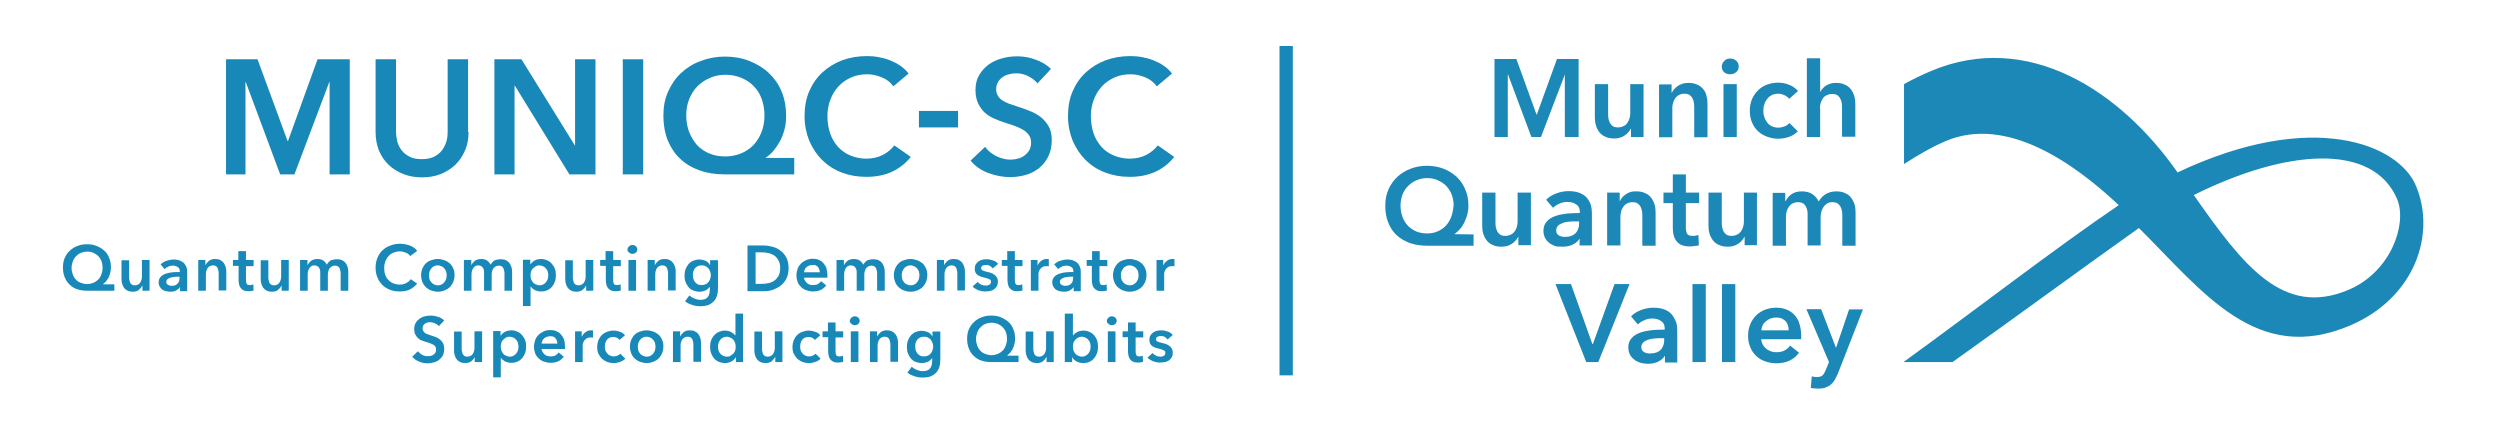 <?xml version="1.0" encoding="utf-8"?>
<!-- Generator: Adobe Illustrator 26.0.3, SVG Export Plug-In . SVG Version: 6.00 Build 0)  -->
<svg version="1.1" id="Ebene_1" xmlns="http://www.w3.org/2000/svg" xmlns:xlink="http://www.w3.org/1999/xlink" x="0px" y="0px"
	 viewBox="0 0 1016.4 171.3" enable-background="new 0 0 1016.4 171.3" xml:space="preserve">
<g>
	<polygon fill="#1C88B7" points="636.2,30.3 636.2,55.7 641.8,55.7 641.8,24 633,24 624.8,46.6 624.7,46.6 616.5,24 607.6,24 
		607.6,55.7 613,55.7 613,30.3 613.1,30.3 622.6,55.7 626.5,55.7 636.2,30.3 	"/>
	<path fill="#1C88B7" d="M650.2,53.7c0.6,0.8,1.5,1.5,2.5,1.9c1,0.5,2.2,0.7,3.6,0.7c1.6,0,3-0.4,4.2-1.2c1.2-0.8,2-1.8,2.5-2.8h0.1
		v3.4h5.1V34.2h-5.4v11.8c0,0.7-0.1,1.4-0.3,2.1c-0.2,0.7-0.5,1.3-0.9,1.9s-0.9,1-1.6,1.3c-0.6,0.3-1.4,0.5-2.2,0.5
		c-0.9,0-1.6-0.2-2.1-0.5c-0.5-0.4-0.9-0.8-1.2-1.4c-0.3-0.6-0.5-1.2-0.6-1.9c-0.1-0.7-0.1-1.3-0.1-2V34.2h-5.4v13.4
		c0,1.1,0.1,2.2,0.4,3.2C649.1,51.9,649.6,52.9,650.2,53.7z"/>
	<path fill="#1C88B7" d="M692.5,36.3c-0.6-0.8-1.5-1.5-2.5-1.9c-1-0.5-2.2-0.7-3.6-0.7c-1.6,0-3,0.4-4.2,1.2c-1.2,0.8-2,1.8-2.5,2.8
		h-0.1v-3.4h-5.1v21.5h5.4V43.9c0-0.7,0.1-1.4,0.3-2.1c0.2-0.7,0.5-1.3,0.9-1.9c0.4-0.5,0.9-1,1.5-1.3c0.6-0.3,1.4-0.5,2.2-0.5
		c0.9,0,1.6,0.2,2.1,0.5c0.5,0.4,0.9,0.8,1.2,1.4c0.3,0.6,0.5,1.2,0.6,1.9c0.1,0.7,0.1,1.3,0.1,2v11.9h5.4V42.3
		c0-1.1-0.1-2.2-0.4-3.2C693.6,38,693.2,37.1,692.5,36.3z"/>
	<rect x="700.7" y="34.2" fill="#1C88B7" width="5.4" height="21.5"/>
	<path fill="#1C88B7" d="M703.4,30.2c1,0,1.8-0.3,2.5-0.9c0.7-0.6,1-1.4,1-2.3c0-0.9-0.3-1.7-1-2.3c-0.7-0.6-1.5-0.9-2.5-0.9
		c-1,0-1.8,0.3-2.4,1c-0.6,0.6-1,1.4-1,2.3c0,0.9,0.3,1.6,1,2.3C701.6,29.9,702.4,30.2,703.4,30.2z"/>
	<path fill="#1C88B7" d="M714.8,53.4c1.1,1,2.3,1.7,3.7,2.2c1.4,0.5,2.9,0.8,4.5,0.8c1.6,0,3.1-0.3,4.5-0.8c1.4-0.5,2.5-1.3,3.4-2.2
		l-3.4-3.4c-0.5,0.6-1.2,1.1-2,1.4c-0.8,0.3-1.7,0.5-2.5,0.5c-1,0-1.9-0.2-2.7-0.6c-0.8-0.4-1.4-0.9-1.9-1.6
		c-0.5-0.7-0.9-1.4-1.1-2.2c-0.3-0.8-0.4-1.6-0.4-2.5s0.1-1.7,0.4-2.5c0.2-0.8,0.6-1.6,1.1-2.2c0.5-0.7,1.1-1.2,1.9-1.6
		c0.7-0.4,1.6-0.6,2.6-0.6c0.9,0,1.7,0.2,2.6,0.6c0.8,0.4,1.5,0.9,1.9,1.5L731,37c-0.9-1-2-1.9-3.5-2.5c-1.5-0.6-3-0.9-4.6-0.9
		s-3.1,0.3-4.5,0.8c-1.4,0.5-2.6,1.3-3.6,2.3c-1,1-1.9,2.2-2.5,3.6c-0.6,1.4-0.9,3-0.9,4.7c0,1.8,0.3,3.4,0.9,4.8
		C712.9,51.2,713.7,52.4,714.8,53.4z"/>
	<path fill="#1C88B7" d="M591.3,95.2c0.7-0.5,1.4-1.1,2.1-1.9c0.7-0.7,1.3-1.6,1.8-2.6c0.5-1,0.9-2.1,1.3-3.2
		c0.3-1.2,0.5-2.5,0.5-3.9c0-2.4-0.4-4.6-1.3-6.6c-0.8-2-2-3.7-3.5-5.1c-1.5-1.4-3.3-2.5-5.3-3.3c-2.1-0.8-4.3-1.2-6.7-1.2
		c-2.4,0-4.7,0.4-6.7,1.2c-2.1,0.8-3.9,1.9-5.4,3.3c-1.5,1.4-2.7,3.1-3.6,5.1c-0.9,2-1.3,4.2-1.3,6.6c0,2.6,0.4,4.9,1.2,6.9
		c0.8,2,1.9,3.7,3.4,5.1c1.5,1.4,3.3,2.4,5.3,3.2c2.1,0.7,4.4,1.1,6.9,1.1h19.1v-4.6L591.3,95.2L591.3,95.2z M590,88.2
		c-0.5,1.4-1.3,2.6-2.2,3.6c-1,1-2.1,1.8-3.4,2.3c-1.3,0.6-2.8,0.8-4.3,0.8c-1.6,0-3-0.3-4.3-0.8c-1.3-0.6-2.4-1.3-3.4-2.3
		c-0.9-1-1.7-2.2-2.2-3.6c-0.5-1.4-0.8-2.9-0.8-4.6c0-1.6,0.3-3.1,0.8-4.5c0.6-1.4,1.3-2.6,2.3-3.5c1-1,2.1-1.8,3.4-2.3
		c1.3-0.6,2.8-0.9,4.3-0.9c1.6,0,3.1,0.3,4.4,0.9c1.3,0.6,2.4,1.3,3.4,2.3c0.9,1,1.7,2.2,2.2,3.5c0.5,1.4,0.8,2.9,0.8,4.5
		C590.8,85.3,590.5,86.8,590,88.2z"/>
	<path fill="#1C88B7" d="M617,90.1c0,0.7-0.1,1.4-0.3,2.1c-0.2,0.7-0.5,1.3-0.9,1.9c-0.4,0.5-0.9,1-1.6,1.3
		c-0.6,0.3-1.4,0.5-2.2,0.5c-0.9,0-1.6-0.2-2.1-0.5c-0.5-0.4-0.9-0.8-1.2-1.4c-0.3-0.6-0.5-1.2-0.6-1.9c-0.1-0.7-0.1-1.3-0.1-2V78.3
		h-5.4v13.4c0,1.1,0.1,2.2,0.4,3.2c0.3,1,0.8,2,1.4,2.8c0.6,0.8,1.5,1.5,2.5,1.9c1,0.5,2.2,0.7,3.6,0.7c1.6,0,3-0.4,4.2-1.2
		c1.2-0.8,2-1.8,2.5-2.8h0.1v3.4h5.1V78.3H617V90.1z"/>
	<path fill="#1C88B7" d="M635.4,100.3c1.5,0,2.9-0.3,4.1-0.9c1.2-0.6,2.1-1.4,2.6-2.3h0.1v2.7h5V86.7c0-1.1-0.1-2.1-0.4-3.2
		c-0.3-1.1-0.8-2-1.5-2.9c-0.7-0.9-1.7-1.6-2.9-2.1c-1.2-0.5-2.8-0.8-4.7-0.8c-1.6,0-3.3,0.3-4.9,0.9c-1.6,0.6-3,1.4-4.2,2.6
		l2.8,3.3c0.7-0.7,1.6-1.3,2.6-1.7c1-0.5,2.1-0.7,3.3-0.7c1.3,0,2.5,0.3,3.5,1c1,0.6,1.5,1.6,1.5,3v0.5c-1.7,0-3.4,0.1-5.1,0.2
		c-1.7,0.2-3.3,0.5-4.8,1c-1.4,0.5-2.6,1.2-3.5,2.2c-0.9,1-1.4,2.2-1.4,3.8c0,1.3,0.3,2.3,0.8,3.2c0.5,0.9,1.2,1.5,2,2.1
		c0.8,0.5,1.7,0.9,2.6,1.1C633.6,100.2,634.5,100.3,635.4,100.3z M633.5,91.7c0.5-0.5,1.2-0.8,2-1.1c0.8-0.3,1.7-0.4,2.6-0.5
		c1-0.1,1.9-0.1,2.7-0.1h1.2v0.8c0,1.7-0.5,3-1.4,4c-1,1-2.4,1.5-4.2,1.5c-0.4,0-0.9,0-1.3-0.1s-0.9-0.2-1.2-0.4
		c-0.4-0.2-0.6-0.5-0.9-0.8c-0.2-0.3-0.3-0.8-0.3-1.3C632.7,92.8,633,92.2,633.5,91.7z"/>
	<path fill="#1C88B7" d="M661.1,78.9c-1.2,0.8-2,1.8-2.5,2.8h-0.1v-3.4h-5.1v21.5h5.4V88c0-0.7,0.1-1.4,0.3-2.1
		c0.2-0.7,0.5-1.3,0.9-1.9c0.4-0.5,0.9-1,1.5-1.3c0.6-0.3,1.4-0.5,2.2-0.5c0.9,0,1.6,0.2,2.1,0.5c0.5,0.4,0.9,0.8,1.2,1.4
		c0.3,0.6,0.5,1.2,0.6,1.9c0.1,0.7,0.1,1.3,0.1,2v11.9h5.4V86.4c0-1.1-0.1-2.2-0.4-3.2c-0.3-1-0.8-2-1.4-2.8
		c-0.6-0.8-1.5-1.5-2.5-1.9c-1-0.5-2.2-0.7-3.6-0.7C663.7,77.7,662.3,78.1,661.1,78.9z"/>
	<path fill="#1C88B7" d="M714.3,99.8V78.3H709v11.8c0,0.7-0.1,1.4-0.3,2.1c-0.2,0.7-0.5,1.3-0.9,1.9c-0.4,0.5-0.9,1-1.6,1.3
		c-0.6,0.3-1.4,0.5-2.2,0.5c-0.9,0-1.6-0.2-2.1-0.5c-0.5-0.4-0.9-0.8-1.2-1.4c-0.3-0.6-0.5-1.2-0.6-1.9c-0.1-0.7-0.1-1.3-0.1-2V78.3
		h-5.4v13.4c0,1.1,0.1,2.2,0.4,3.2c0.3,1,0.8,2,1.4,2.8c0.6,0.8,1.5,1.5,2.5,1.9c1,0.5,2.2,0.7,3.6,0.7c1.6,0,3-0.4,4.2-1.2
		c1.2-0.8,2-1.8,2.5-2.8h0.1v3.4H714.3z"/>
	<path fill="#1C88B7" d="M734.8,99.8h5.4V88.1c0-0.7,0.1-1.4,0.3-2.1c0.2-0.7,0.5-1.3,0.9-1.9c0.4-0.6,0.9-1,1.5-1.4
		c0.6-0.4,1.3-0.5,2.1-0.5c0.9,0,1.6,0.2,2.1,0.5c0.5,0.4,0.9,0.8,1.2,1.4c0.3,0.6,0.5,1.2,0.6,1.9c0.1,0.7,0.1,1.3,0.1,2v11.9h5.4
		V86.4c0-1.1-0.1-2.2-0.4-3.2c-0.3-1-0.8-2-1.4-2.8c-0.6-0.8-1.5-1.5-2.5-1.9c-1-0.5-2.2-0.7-3.6-0.7c-1.6,0-3,0.4-4.2,1.1
		c-1.2,0.7-2.1,1.7-2.9,3c-0.6-1.2-1.4-2.2-2.6-3c-1.1-0.7-2.5-1.1-4.2-1.1c-0.9,0-1.7,0.1-2.4,0.3c-0.7,0.2-1.3,0.5-1.9,0.9
		c-0.6,0.4-1,0.8-1.4,1.3c-0.4,0.5-0.7,1-1,1.5h-0.1v-3.4h-5.1v21.5h5.4V88c0-0.7,0.1-1.4,0.3-2.1c0.2-0.7,0.5-1.3,0.9-1.9
		c0.4-0.5,0.9-1,1.5-1.3c0.6-0.3,1.3-0.5,2.1-0.5c1.4,0,2.4,0.4,3,1.3c0.6,0.9,1,2,1,3.3V99.8z"/>
	<polygon fill="#1C88B7" points="656.4,115.5 647.6,139.9 647.4,139.9 638.7,115.5 632.4,115.5 644.9,147.2 649.8,147.2 
		662.5,115.5 	"/>
	<path fill="#1C88B7" d="M679.8,128c-0.7-0.9-1.7-1.6-2.9-2.1c-1.2-0.5-2.8-0.8-4.7-0.8c-1.6,0-3.3,0.3-4.9,0.9
		c-1.6,0.6-3,1.4-4.2,2.6l2.8,3.3c0.7-0.7,1.6-1.3,2.6-1.7c1-0.5,2.1-0.7,3.3-0.7c1.3,0,2.5,0.3,3.5,1c1,0.6,1.5,1.6,1.5,3v0.5
		c-1.7,0-3.4,0.1-5.1,0.2c-1.7,0.2-3.3,0.5-4.8,1c-1.4,0.5-2.6,1.2-3.5,2.2c-0.9,1-1.4,2.2-1.4,3.8c0,1.3,0.3,2.3,0.8,3.2
		c0.5,0.9,1.2,1.5,2,2.1c0.8,0.5,1.7,0.9,2.6,1.1c0.9,0.2,1.8,0.3,2.7,0.3c1.5,0,2.9-0.3,4.1-0.9c1.2-0.6,2.1-1.4,2.6-2.3h0.1v2.7h5
		v-13.1c0-1.1-0.1-2.1-0.4-3.2C681,129.9,680.5,128.9,679.8,128z M676.6,138.2c0,1.7-0.5,3-1.4,4c-1,1-2.4,1.5-4.2,1.5
		c-0.4,0-0.9,0-1.3-0.1s-0.9-0.2-1.2-0.4c-0.4-0.2-0.6-0.5-0.9-0.8c-0.2-0.3-0.3-0.8-0.3-1.3c0-0.8,0.3-1.4,0.8-1.9
		c0.5-0.5,1.2-0.8,2-1.1c0.8-0.3,1.7-0.4,2.6-0.5c1-0.1,1.9-0.1,2.7-0.1h1.2V138.2z"/>
	<path fill="#1C88B7" d="M729.5,128c-0.9-1-2-1.7-3.3-2.2c-1.3-0.5-2.6-0.7-4.1-0.7c-1.6,0-3.1,0.3-4.5,0.8
		c-1.4,0.6-2.6,1.3-3.6,2.3c-1,1-1.8,2.2-2.4,3.6c-0.6,1.4-0.9,3-0.9,4.7c0,1.8,0.3,3.3,0.9,4.7c0.6,1.4,1.4,2.6,2.4,3.5
		c1,1,2.2,1.7,3.6,2.2c1.4,0.5,2.9,0.8,4.6,0.8c4,0,7.1-1.4,9.2-4.3l-3.6-2.9c-0.6,0.9-1.4,1.5-2.3,2c-0.9,0.5-2.1,0.7-3.4,0.7
		c-0.8,0-1.5-0.1-2.2-0.4c-0.7-0.3-1.4-0.6-1.9-1.1c-0.6-0.5-1-1-1.4-1.7c-0.3-0.6-0.5-1.3-0.6-2.1h16.3c0-0.2,0-0.5,0-0.7
		c0-0.2,0-0.5,0-0.7c0-1.9-0.3-3.6-0.8-5.1C731.2,130.2,730.4,129,729.5,128z M716.1,134.3c0.1-1.5,0.7-2.8,1.9-3.7
		c1.1-1,2.5-1.5,4.1-1.5c0.9,0,1.6,0.1,2.3,0.4c0.6,0.3,1.2,0.7,1.6,1.1c0.4,0.5,0.7,1,0.9,1.7c0.2,0.6,0.3,1.3,0.3,2H716.1z"/>
	<path fill="#1C88B7" d="M751.8,125.7l-5.3,15.6h-0.1l-6-15.6h-6l9.2,21.5l-1.1,2.7c-0.2,0.6-0.5,1.1-0.7,1.5
		c-0.2,0.4-0.4,0.8-0.7,1.1c-0.3,0.3-0.6,0.5-1,0.6c-0.4,0.1-0.9,0.2-1.4,0.2c-0.3,0-0.6,0-1-0.1c-0.3,0-0.7-0.1-1.1-0.2l-0.4,4.7
		c0.5,0.1,0.9,0.2,1.4,0.2c0.5,0,0.9,0.1,1.4,0.1c1.2,0,2.2-0.1,3.1-0.4c0.8-0.3,1.6-0.7,2.2-1.2c0.6-0.5,1.2-1.2,1.6-1.9
		c0.4-0.8,0.9-1.6,1.3-2.6l10.2-26.1H751.8z"/>
	<rect x="688.1" y="115.5" fill="#1C88B7" width="5.4" height="31.7"/>
	<rect x="700.1" y="115.5" fill="#1C88B7" width="5.4" height="31.7"/>
	<path fill="#1C88B7" d="M739.9,44c0-0.7,0.1-1.4,0.3-2.1c0.2-0.7,0.5-1.3,0.9-1.9c0.4-0.6,0.9-1,1.6-1.3c0.6-0.3,1.4-0.5,2.2-0.5
		s1.6,0.2,2.1,0.5c0.5,0.4,0.9,0.8,1.2,1.4c0.3,0.6,0.5,1.2,0.6,1.8c0.1,0.7,0.1,1.3,0.1,1.9v11.8h5.4V42.3c0-1.1-0.1-2.2-0.4-3.2
		c-0.3-1-0.8-2-1.4-2.8c-0.6-0.8-1.5-1.5-2.5-1.9c-1-0.5-2.2-0.7-3.6-0.7c-0.8,0-1.6,0.1-2.2,0.3c-0.7,0.2-1.3,0.5-1.8,0.8
		c-0.5,0.3-1,0.7-1.4,1.2c-0.4,0.4-0.7,0.9-0.9,1.3h-0.1V23.7h-5.4v32h5.4V44z"/>
	<path fill="#1C88B7" d="M690.7,99.7l-0.2-4.2c-0.3,0.1-0.7,0.3-1.1,0.3c-0.4,0.1-0.8,0.1-1.2,0.1c-1.2,0-2-0.3-2.3-0.9
		c-0.3-0.6-0.5-1.4-0.5-2.4v-10h5.4v-4.3h-5.4v-6.2h0v-1.2h-5.3v1.9h0v5.5h-3.8v4.3h3.8v10c0,1,0.1,2,0.3,2.9
		c0.2,0.9,0.6,1.7,1.1,2.4c0.5,0.7,1.2,1.3,2.1,1.7c0.9,0.4,2.1,0.6,3.5,0.6c0.6,0,1.2-0.1,1.9-0.2C689.7,100,690.3,99.9,690.7,99.7
		z"/>
</g>
<path fill="#1C88B7" d="M885.3,70.1C862.2,37,824.5,12.2,785,28.9c-3.7,1.6-7.3,3.3-10.9,5.3v32.5c6-3.9,11.7-7.1,16.8-9.3
	c25.1-10.7,52.7,9.3,70.5,26c-25.8,17.5-57.4,42-87.4,63.7v0.1h19.8c26.6-18.9,53.1-38.4,75.8-54.5c26.3,26.2,47.8,55.7,85.7,39.7
	c26.6-11.3,35.2-37.3,26.9-56.9C975.3,58.8,940.3,44.1,885.3,70.1z M954.9,117.8c-26.8,11.4-43.1-10.1-63-38.5
	c37.3-18.6,72.8-21.6,82.7,1.7C978.8,91.2,971.9,110.6,954.9,117.8z"/>
<g>
	<g>
		<path fill="#1888B8" d="M91.7,24.1h13l12.2,33.2h0.2l12-33.2h13.1v46.8H134V33.3h-0.1l-14.2,37.6h-5.8l-14-37.6h-0.1v37.6h-7.9
			V24.1z"/>
		<path fill="#1888B8" d="M190.5,53.7c0,2.8-0.5,5.4-1.5,7.6c-1,2.3-2.3,4.2-4,5.8c-1.7,1.6-3.7,2.8-5.9,3.7
			c-2.3,0.9-4.8,1.3-7.5,1.3c-2.7,0-5.2-0.4-7.5-1.3c-2.3-0.9-4.3-2.1-6-3.7c-1.7-1.6-3-3.5-4-5.8c-0.9-2.3-1.4-4.8-1.4-7.6V24.1
			h8.3v29.3c0,1.4,0.2,2.7,0.5,4.1c0.4,1.3,0.9,2.5,1.8,3.6c0.8,1.1,1.9,1.9,3.2,2.6c1.3,0.7,3,1,5,1c2,0,3.6-0.3,5-1
			c1.3-0.7,2.4-1.5,3.2-2.6c0.8-1.1,1.4-2.3,1.8-3.6c0.4-1.3,0.5-2.7,0.5-4.1V24.1h8.3V53.7z"/>
		<path fill="#1888B8" d="M201,24.1h11l21.7,35h0.1v-35h8.3v46.8h-10.6l-22.2-36.1h-0.1v36.1H201V24.1z"/>
		<path fill="#1888B8" d="M253.2,24.1h8.3v46.8h-8.3V24.1z"/>
		<path fill="#1888B8" d="M322.9,70.9h-28.2c-3.7,0-7.1-0.5-10.2-1.6c-3.1-1.1-5.7-2.6-7.9-4.7c-2.2-2-3.9-4.6-5.1-7.5
			c-1.2-3-1.8-6.4-1.8-10.1c0-3.6,0.6-6.8,1.9-9.7c1.3-2.9,3-5.5,5.3-7.6c2.2-2.1,4.9-3.8,8-4.9c3.1-1.2,6.4-1.8,9.9-1.8
			c3.6,0,6.9,0.6,9.9,1.8c3,1.2,5.7,2.8,7.9,4.9s4,4.6,5.2,7.6c1.2,2.9,1.8,6.2,1.8,9.7c0,2.1-0.2,4.1-0.7,5.8
			c-0.5,1.8-1.1,3.4-1.9,4.8c-0.8,1.4-1.7,2.7-2.6,3.8c-1,1.1-2,2-3.1,2.7v0.1h11.6V70.9z M294.9,30.4c-2.2,0-4.4,0.4-6.3,1.3
			c-2,0.8-3.6,2-5.1,3.4c-1.4,1.5-2.5,3.2-3.3,5.2c-0.8,2-1.2,4.2-1.2,6.6c0,2.5,0.4,4.8,1.2,6.8c0.8,2,1.9,3.8,3.2,5.3
			c1.4,1.5,3.1,2.6,5,3.4c1.9,0.8,4.1,1.2,6.4,1.2c2.3,0,4.4-0.4,6.4-1.2c2-0.8,3.6-1.9,5.1-3.4c1.4-1.5,2.5-3.2,3.3-5.3
			c0.8-2,1.2-4.3,1.2-6.8c0-2.4-0.4-4.6-1.1-6.6c-0.7-2-1.8-3.8-3.2-5.2c-1.4-1.5-3.1-2.6-5-3.4C299.4,30.8,297.2,30.4,294.9,30.4z"
			/>
		<path fill="#1888B8" d="M363.2,35.1c-1.2-1.7-2.8-2.9-4.8-3.7c-2-0.8-3.9-1.2-5.8-1.2c-2.4,0-4.6,0.4-6.6,1.3
			c-2,0.9-3.7,2.1-5.1,3.6c-1.4,1.5-2.5,3.3-3.3,5.4c-0.8,2.1-1.2,4.3-1.2,6.7c0,2.6,0.4,4.9,1.1,7c0.7,2.1,1.8,3.9,3.2,5.5
			c1.4,1.5,3,2.7,5,3.5c1.9,0.8,4.1,1.3,6.5,1.3c2.5,0,4.7-0.5,6.7-1.5c1.9-1,3.5-2.3,4.7-3.9l6.7,4.7c-2.1,2.6-4.6,4.6-7.6,6
			c-3,1.4-6.5,2.1-10.5,2.1c-3.7,0-7-0.6-10.1-1.8c-3.1-1.2-5.7-2.9-7.9-5.1c-2.2-2.2-3.9-4.8-5.2-7.8c-1.2-3-1.9-6.4-1.9-10
			c0-3.7,0.6-7.1,1.9-10.1c1.3-3,3.1-5.6,5.4-7.7c2.3-2.1,4.9-3.7,8-4.9c3.1-1.1,6.4-1.7,10-1.7c1.5,0,3.1,0.1,4.7,0.4
			c1.6,0.3,3.2,0.7,4.7,1.3c1.5,0.6,2.9,1.3,4.2,2.2c1.3,0.9,2.4,1.9,3.4,3.2L363.2,35.1z"/>
		<path fill="#1888B8" d="M389.5,51.8h-15.9v-6.7h15.9V51.8z"/>
		<path fill="#1888B8" d="M421.8,33.9c-0.9-1.1-2.1-2.1-3.7-2.9c-1.6-0.8-3.2-1.2-4.9-1.2c-1,0-1.9,0.1-2.9,0.4
			c-1,0.2-1.9,0.6-2.6,1.1c-0.8,0.5-1.4,1.2-1.9,2c-0.5,0.8-0.8,1.8-0.8,2.9c0,1.1,0.2,2,0.7,2.7c0.4,0.7,1,1.4,1.8,1.9
			c0.8,0.5,1.7,1,2.8,1.4c1.1,0.4,2.3,0.8,3.6,1.2c1.5,0.5,3.1,1,4.7,1.7c1.6,0.6,3.1,1.4,4.4,2.4c1.3,1,2.4,2.3,3.3,3.8
			c0.9,1.5,1.3,3.5,1.3,5.7c0,2.5-0.5,4.7-1.4,6.6c-0.9,1.9-2.2,3.4-3.7,4.7c-1.5,1.2-3.3,2.2-5.4,2.8c-2.1,0.6-4.3,0.9-6.5,0.9
			c-3,0-6-0.6-8.9-1.7c-2.9-1.1-5.3-2.8-7.1-5l5.9-5.6c1.1,1.6,2.7,2.8,4.6,3.8c1.9,0.9,3.8,1.4,5.6,1.4c1,0,2-0.1,3-0.4
			c1-0.2,1.9-0.6,2.7-1.2c0.8-0.6,1.5-1.3,2-2.1c0.5-0.9,0.8-1.9,0.8-3.2c0-1.2-0.3-2.3-0.9-3.1c-0.6-0.8-1.3-1.5-2.3-2.1
			c-1-0.6-2.1-1.1-3.4-1.6c-1.3-0.4-2.7-0.9-4.2-1.4c-1.4-0.4-2.8-1-4.2-1.6c-1.4-0.6-2.7-1.4-3.8-2.4c-1.1-1-2-2.3-2.7-3.7
			c-0.7-1.5-1.1-3.3-1.1-5.5c0-2.4,0.5-4.4,1.5-6.1c1-1.7,2.3-3.1,3.9-4.3c1.6-1.1,3.4-2,5.5-2.5c2-0.6,4.1-0.8,6.2-0.8
			c2.4,0,4.8,0.4,7.2,1.3c2.4,0.8,4.6,2.1,6.4,3.8L421.8,33.9z"/>
		<path fill="#1888B8" d="M470.3,35.1c-1.2-1.7-2.8-2.9-4.8-3.7c-2-0.8-3.9-1.2-5.8-1.2c-2.4,0-4.6,0.4-6.6,1.3
			c-2,0.9-3.7,2.1-5.1,3.6c-1.4,1.5-2.5,3.3-3.3,5.4c-0.8,2.1-1.2,4.3-1.2,6.7c0,2.6,0.4,4.9,1.1,7c0.7,2.1,1.8,3.9,3.2,5.5
			c1.4,1.5,3,2.7,5,3.5c1.9,0.8,4.1,1.3,6.5,1.3c2.5,0,4.7-0.5,6.7-1.5c1.9-1,3.5-2.3,4.7-3.9l6.7,4.7c-2.1,2.6-4.6,4.6-7.6,6
			c-3,1.4-6.5,2.1-10.5,2.1c-3.7,0-7-0.6-10.1-1.8c-3.1-1.2-5.7-2.9-7.9-5.1c-2.2-2.2-3.9-4.8-5.2-7.8c-1.2-3-1.9-6.4-1.9-10
			c0-3.7,0.6-7.1,1.9-10.1c1.3-3,3.1-5.6,5.4-7.7s4.9-3.7,8-4.9c3.1-1.1,6.4-1.7,10-1.7c1.5,0,3.1,0.1,4.7,0.4
			c1.6,0.3,3.2,0.7,4.7,1.3c1.5,0.6,2.9,1.3,4.2,2.2c1.3,0.9,2.4,1.9,3.4,3.2L470.3,35.1z"/>
	</g>
</g>
<polygon fill="#1888B8" points="520.2,18.7 520.2,24 520.2,27.9 520.2,145.7 520.2,147.2 520.2,152.6 525.6,152.6 525.6,147.2 
	525.6,145.7 525.6,27.9 525.6,24 525.6,18.7 "/>
<g>
	<path fill="#1888B8" d="M46.5,118.2H35.4c-1.5,0-2.8-0.2-4-0.6c-1.2-0.4-2.2-1-3.1-1.9c-0.9-0.8-1.5-1.8-2-3
		c-0.5-1.2-0.7-2.5-0.7-4c0-1.4,0.2-2.7,0.7-3.8c0.5-1.2,1.2-2.1,2.1-3c0.9-0.8,1.9-1.5,3.1-1.9c1.2-0.5,2.5-0.7,3.9-0.7
		s2.7,0.2,3.9,0.7c1.2,0.5,2.2,1.1,3.1,1.9c0.9,0.8,1.6,1.8,2,3c0.5,1.2,0.7,2.4,0.7,3.8c0,0.8-0.1,1.6-0.3,2.3
		c-0.2,0.7-0.4,1.3-0.7,1.9c-0.3,0.6-0.7,1.1-1,1.5c-0.4,0.4-0.8,0.8-1.2,1.1v0.1h4.6V118.2z M35.4,102.3c-0.9,0-1.7,0.2-2.5,0.5
		c-0.8,0.3-1.4,0.8-2,1.4c-0.6,0.6-1,1.3-1.3,2.1c-0.3,0.8-0.5,1.7-0.5,2.6c0,1,0.2,1.9,0.5,2.7c0.3,0.8,0.7,1.5,1.3,2.1
		c0.5,0.6,1.2,1,2,1.3c0.8,0.3,1.6,0.5,2.5,0.5c0.9,0,1.7-0.2,2.5-0.5c0.8-0.3,1.4-0.8,2-1.3c0.6-0.6,1-1.3,1.3-2.1
		c0.3-0.8,0.5-1.7,0.5-2.7c0-0.9-0.1-1.8-0.4-2.6c-0.3-0.8-0.7-1.5-1.3-2.1c-0.5-0.6-1.2-1-2-1.4C37.2,102.4,36.4,102.3,35.4,102.3z
		"/>
	<path fill="#1888B8" d="M60.9,118.2h-3v-2h-0.1c-0.3,0.6-0.8,1.2-1.4,1.7s-1.5,0.7-2.4,0.7c-0.8,0-1.5-0.1-2.1-0.4
		c-0.6-0.3-1.1-0.7-1.4-1.1c-0.4-0.5-0.6-1-0.8-1.6c-0.2-0.6-0.3-1.2-0.3-1.9v-7.8h3.1v6.9c0,0.4,0,0.7,0.1,1.1
		c0.1,0.4,0.2,0.8,0.3,1.1c0.2,0.3,0.4,0.6,0.7,0.8c0.3,0.2,0.7,0.3,1.2,0.3c0.5,0,0.9-0.1,1.3-0.3c0.4-0.2,0.7-0.5,0.9-0.8
		c0.2-0.3,0.4-0.7,0.5-1.1c0.1-0.4,0.2-0.8,0.2-1.2v-6.9h3.1V118.2z"/>
	<path fill="#1888B8" d="M73.2,116.7L73.2,116.7c-0.4,0.6-0.9,1-1.6,1.4c-0.7,0.4-1.5,0.5-2.4,0.5c-0.5,0-1-0.1-1.6-0.2
		c-0.5-0.1-1.1-0.3-1.5-0.6c-0.5-0.3-0.8-0.7-1.1-1.2c-0.3-0.5-0.5-1.1-0.5-1.8c0-0.9,0.3-1.7,0.8-2.2c0.5-0.6,1.2-1,2-1.3
		c0.8-0.3,1.8-0.5,2.8-0.6c1-0.1,2-0.1,3-0.1v-0.3c0-0.8-0.3-1.4-0.8-1.7c-0.6-0.4-1.2-0.6-2-0.6c-0.7,0-1.3,0.1-1.9,0.4
		c-0.6,0.3-1.1,0.6-1.5,1l-1.6-1.9c0.7-0.7,1.5-1.2,2.5-1.5c0.9-0.3,1.9-0.5,2.8-0.5c1.1,0,2,0.2,2.7,0.5s1.3,0.7,1.7,1.2
		c0.4,0.5,0.7,1.1,0.9,1.7c0.2,0.6,0.2,1.3,0.2,1.9v7.6h-2.9V116.7z M73.1,112.5h-0.7c-0.5,0-1,0-1.6,0.1c-0.6,0-1.1,0.1-1.5,0.3
		c-0.5,0.1-0.9,0.4-1.2,0.6c-0.3,0.3-0.5,0.6-0.5,1.1c0,0.3,0.1,0.5,0.2,0.7c0.1,0.2,0.3,0.4,0.5,0.5c0.2,0.1,0.4,0.2,0.7,0.3
		c0.3,0.1,0.5,0.1,0.8,0.1c1.1,0,1.9-0.3,2.4-0.9c0.6-0.6,0.8-1.4,0.8-2.3V112.5z"/>
	<path fill="#1888B8" d="M80.5,105.7h3v2h0.1c0.3-0.6,0.8-1.2,1.4-1.7c0.7-0.5,1.5-0.7,2.4-0.7c0.8,0,1.5,0.1,2.1,0.4
		c0.6,0.3,1.1,0.7,1.4,1.1s0.6,1,0.8,1.6s0.3,1.2,0.3,1.9v7.8h-3.1v-6.9c0-0.4,0-0.7-0.1-1.1c-0.1-0.4-0.2-0.8-0.3-1.1
		c-0.2-0.3-0.4-0.6-0.7-0.8c-0.3-0.2-0.7-0.3-1.2-0.3c-0.5,0-0.9,0.1-1.3,0.3c-0.4,0.2-0.7,0.5-0.9,0.8c-0.2,0.3-0.4,0.7-0.5,1.1
		c-0.1,0.4-0.2,0.8-0.2,1.2v6.9h-3.1V105.7z"/>
	<path fill="#1888B8" d="M94.7,108.2v-2.5h2.2v-3.6h3.1v3.6h3.1v2.5h-3.1v5.8c0,0.6,0.1,1,0.3,1.4c0.2,0.4,0.6,0.5,1.3,0.5
		c0.2,0,0.4,0,0.7-0.1c0.2,0,0.5-0.1,0.7-0.2l0.1,2.5c-0.3,0.1-0.6,0.2-1,0.2c-0.4,0.1-0.7,0.1-1.1,0.1c-0.8,0-1.5-0.1-2-0.4
		c-0.5-0.2-0.9-0.6-1.2-1c-0.3-0.4-0.5-0.9-0.6-1.4c-0.1-0.5-0.2-1.1-0.2-1.7v-5.8H94.7z"/>
	<path fill="#1888B8" d="M117.5,118.2h-3v-2h-0.1c-0.3,0.6-0.8,1.2-1.4,1.7s-1.5,0.7-2.4,0.7c-0.8,0-1.5-0.1-2.1-0.4
		c-0.6-0.3-1.1-0.7-1.4-1.1c-0.4-0.5-0.6-1-0.8-1.6c-0.2-0.6-0.3-1.2-0.3-1.9v-7.8h3.1v6.9c0,0.4,0,0.7,0.1,1.1
		c0.1,0.4,0.2,0.8,0.3,1.1c0.2,0.3,0.4,0.6,0.7,0.8c0.3,0.2,0.7,0.3,1.2,0.3c0.5,0,0.9-0.1,1.3-0.3c0.4-0.2,0.7-0.5,0.9-0.8
		c0.2-0.3,0.4-0.7,0.5-1.1c0.1-0.4,0.2-0.8,0.2-1.2v-6.9h3.1V118.2z"/>
	<path fill="#1888B8" d="M137,105.4c0.8,0,1.5,0.1,2.1,0.4c0.6,0.3,1.1,0.7,1.4,1.1c0.4,0.5,0.6,1,0.8,1.6c0.2,0.6,0.3,1.2,0.3,1.9
		v7.8h-3.1v-6.9c0-0.4,0-0.7-0.1-1.1s-0.2-0.8-0.3-1.1c-0.2-0.3-0.4-0.6-0.7-0.8c-0.3-0.2-0.7-0.3-1.2-0.3c-0.5,0-0.9,0.1-1.3,0.3
		c-0.3,0.2-0.6,0.5-0.9,0.8c-0.2,0.3-0.4,0.7-0.5,1.1c-0.1,0.4-0.2,0.8-0.2,1.2v6.8h-3.1v-7.6c0-0.8-0.2-1.4-0.6-1.9s-1-0.8-1.8-0.8
		c-0.5,0-0.9,0.1-1.2,0.3c-0.3,0.2-0.6,0.5-0.8,0.8c-0.2,0.3-0.4,0.7-0.5,1.1c-0.1,0.4-0.2,0.8-0.2,1.2v6.9h-3.1v-12.5h3v2h0.1
		c0.1-0.3,0.3-0.6,0.6-0.9s0.5-0.5,0.8-0.8c0.3-0.2,0.7-0.4,1.1-0.5s0.9-0.2,1.4-0.2c1,0,1.8,0.2,2.4,0.6c0.6,0.4,1.1,1,1.5,1.7
		c0.4-0.8,1-1.4,1.7-1.8C135.3,105.6,136.1,105.4,137,105.4z"/>
	<path fill="#1888B8" d="M166.8,104.1c-0.5-0.7-1.1-1.1-1.9-1.4c-0.8-0.3-1.5-0.5-2.3-0.5c-1,0-1.8,0.2-2.6,0.5
		c-0.8,0.3-1.5,0.8-2,1.4c-0.6,0.6-1,1.3-1.3,2.1c-0.3,0.8-0.5,1.7-0.5,2.7c0,1,0.1,1.9,0.4,2.8c0.3,0.8,0.7,1.6,1.3,2.1
		c0.5,0.6,1.2,1.1,2,1.4c0.8,0.3,1.6,0.5,2.6,0.5c1,0,1.9-0.2,2.6-0.6c0.8-0.4,1.4-0.9,1.9-1.6l2.6,1.8c-0.8,1-1.8,1.8-3,2.4
		c-1.2,0.6-2.6,0.8-4.1,0.8c-1.4,0-2.8-0.2-4-0.7c-1.2-0.5-2.2-1.1-3.1-2c-0.9-0.9-1.5-1.9-2-3.1c-0.5-1.2-0.7-2.5-0.7-4
		c0-1.5,0.3-2.8,0.8-4c0.5-1.2,1.2-2.2,2.1-3c0.9-0.8,1.9-1.5,3.2-1.9c1.2-0.5,2.5-0.7,4-0.7c0.6,0,1.2,0.1,1.9,0.2
		c0.6,0.1,1.3,0.3,1.9,0.5c0.6,0.2,1.1,0.5,1.7,0.9c0.5,0.3,1,0.8,1.3,1.3L166.8,104.1z"/>
	<path fill="#1888B8" d="M171.2,111.9c0-1,0.2-1.9,0.5-2.7c0.4-0.8,0.8-1.5,1.4-2.1c0.6-0.6,1.3-1,2.2-1.3c0.8-0.3,1.7-0.5,2.7-0.5
		c0.9,0,1.8,0.2,2.7,0.5c0.8,0.3,1.6,0.8,2.2,1.3c0.6,0.6,1.1,1.3,1.4,2.1c0.4,0.8,0.5,1.7,0.5,2.7s-0.2,1.9-0.5,2.7
		c-0.4,0.8-0.8,1.5-1.4,2.1c-0.6,0.6-1.3,1-2.2,1.4c-0.8,0.3-1.7,0.5-2.7,0.5c-0.9,0-1.8-0.2-2.7-0.5c-0.8-0.3-1.6-0.8-2.2-1.4
		c-0.6-0.6-1.1-1.3-1.4-2.1C171.4,113.8,171.2,112.9,171.2,111.9z M174.4,111.9c0,0.5,0.1,1,0.2,1.5c0.1,0.5,0.4,0.9,0.7,1.3
		c0.3,0.4,0.7,0.7,1.1,0.9c0.5,0.2,1,0.4,1.6,0.4c0.6,0,1.2-0.1,1.6-0.4c0.5-0.2,0.8-0.6,1.1-0.9c0.3-0.4,0.5-0.8,0.7-1.3
		c0.1-0.5,0.2-1,0.2-1.5c0-0.5-0.1-1-0.2-1.4c-0.1-0.5-0.4-0.9-0.7-1.3c-0.3-0.4-0.7-0.7-1.1-0.9c-0.5-0.2-1-0.4-1.6-0.4
		c-0.6,0-1.2,0.1-1.6,0.4c-0.5,0.2-0.8,0.5-1.1,0.9c-0.3,0.4-0.5,0.8-0.7,1.3C174.5,111,174.4,111.5,174.4,111.9z"/>
	<path fill="#1888B8" d="M203.6,105.4c0.8,0,1.5,0.1,2.1,0.4c0.6,0.3,1.1,0.7,1.4,1.1s0.6,1,0.8,1.6c0.2,0.6,0.3,1.2,0.3,1.9v7.8
		h-3.1v-6.9c0-0.4,0-0.7-0.1-1.1s-0.2-0.8-0.3-1.1c-0.2-0.3-0.4-0.6-0.7-0.8c-0.3-0.2-0.7-0.3-1.2-0.3c-0.5,0-0.9,0.1-1.3,0.3
		c-0.3,0.2-0.6,0.5-0.9,0.8c-0.2,0.3-0.4,0.7-0.5,1.1c-0.1,0.4-0.2,0.8-0.2,1.2v6.8h-3.1v-7.6c0-0.8-0.2-1.4-0.6-1.9s-1-0.8-1.8-0.8
		c-0.5,0-0.9,0.1-1.2,0.3c-0.3,0.2-0.6,0.5-0.8,0.8c-0.2,0.3-0.4,0.7-0.5,1.1c-0.1,0.4-0.2,0.8-0.2,1.2v6.9h-3.1v-12.5h3v2h0.1
		c0.1-0.3,0.3-0.6,0.6-0.9c0.2-0.3,0.5-0.5,0.8-0.8c0.3-0.2,0.7-0.4,1.1-0.5c0.4-0.1,0.9-0.2,1.4-0.2c1,0,1.8,0.2,2.4,0.6
		c0.6,0.4,1.1,1,1.5,1.7c0.4-0.8,1-1.4,1.7-1.8C201.8,105.6,202.6,105.4,203.6,105.4z"/>
	<path fill="#1888B8" d="M215.6,105.7v1.7h0.1c0.2-0.2,0.4-0.5,0.6-0.7c0.3-0.3,0.6-0.5,0.9-0.7c0.4-0.2,0.8-0.4,1.2-0.5
		s1-0.2,1.6-0.2c0.9,0,1.7,0.2,2.4,0.5c0.7,0.3,1.4,0.8,1.9,1.4c0.5,0.6,1,1.3,1.3,2.1s0.4,1.7,0.4,2.6s-0.1,1.8-0.4,2.6
		c-0.3,0.8-0.7,1.5-1.2,2.1c-0.5,0.6-1.2,1.1-1.9,1.4c-0.8,0.4-1.6,0.5-2.6,0.5c-0.9,0-1.7-0.2-2.4-0.5c-0.7-0.4-1.3-0.9-1.7-1.5
		h-0.1v7.9h-3.1v-18.8H215.6z M222.9,111.9c0-0.5-0.1-1-0.2-1.4c-0.1-0.5-0.4-0.9-0.7-1.3c-0.3-0.4-0.7-0.7-1.1-0.9
		c-0.5-0.2-1-0.4-1.6-0.4c-0.6,0-1.1,0.1-1.5,0.4c-0.5,0.2-0.8,0.6-1.2,0.9c-0.3,0.4-0.6,0.8-0.7,1.3c-0.2,0.5-0.2,1-0.2,1.5
		c0,0.5,0.1,1,0.2,1.4c0.2,0.5,0.4,0.9,0.7,1.3c0.3,0.4,0.7,0.7,1.2,0.9c0.5,0.2,1,0.4,1.5,0.4c0.6,0,1.1-0.1,1.6-0.4
		c0.5-0.2,0.8-0.6,1.1-0.9c0.3-0.4,0.5-0.8,0.7-1.3C222.8,112.9,222.9,112.4,222.9,111.9z"/>
	<path fill="#1888B8" d="M241.3,118.2h-3v-2h-0.1c-0.3,0.6-0.8,1.2-1.4,1.7c-0.7,0.5-1.5,0.7-2.4,0.7c-0.8,0-1.5-0.1-2.1-0.4
		c-0.6-0.3-1.1-0.7-1.4-1.1c-0.4-0.5-0.6-1-0.8-1.6c-0.2-0.6-0.3-1.2-0.3-1.9v-7.8h3.1v6.9c0,0.4,0,0.7,0.1,1.1
		c0.1,0.4,0.2,0.8,0.3,1.1c0.2,0.3,0.4,0.6,0.7,0.8c0.3,0.2,0.7,0.3,1.2,0.3c0.5,0,0.9-0.1,1.3-0.3c0.4-0.2,0.7-0.5,0.9-0.8
		c0.2-0.3,0.4-0.7,0.5-1.1c0.1-0.4,0.2-0.8,0.2-1.2v-6.9h3.1V118.2z"/>
	<path fill="#1888B8" d="M244,108.2v-2.5h2.2v-3.6h3.1v3.6h3.1v2.5h-3.1v5.8c0,0.6,0.1,1,0.3,1.4c0.2,0.4,0.6,0.5,1.3,0.5
		c0.2,0,0.4,0,0.7-0.1c0.2,0,0.5-0.1,0.7-0.2l0.1,2.5c-0.3,0.1-0.6,0.2-1,0.2c-0.4,0.1-0.7,0.1-1.1,0.1c-0.8,0-1.5-0.1-2-0.4
		c-0.5-0.2-0.9-0.6-1.2-1c-0.3-0.4-0.5-0.9-0.6-1.4c-0.1-0.5-0.2-1.1-0.2-1.7v-5.8H244z"/>
	<path fill="#1888B8" d="M255.1,101.5c0-0.5,0.2-0.9,0.6-1.3c0.4-0.4,0.8-0.6,1.4-0.6c0.6,0,1.1,0.2,1.4,0.5
		c0.4,0.4,0.6,0.8,0.6,1.3c0,0.5-0.2,1-0.6,1.3c-0.4,0.4-0.9,0.5-1.4,0.5c-0.6,0-1-0.2-1.4-0.6C255.3,102.4,255.1,102,255.1,101.5z
		 M255.5,105.7h3.1v12.5h-3.1V105.7z"/>
	<path fill="#1888B8" d="M263.2,105.7h3v2h0.1c0.3-0.6,0.8-1.2,1.4-1.7c0.7-0.5,1.5-0.7,2.4-0.7c0.8,0,1.5,0.1,2.1,0.4
		c0.6,0.3,1.1,0.7,1.4,1.1c0.4,0.5,0.6,1,0.8,1.6c0.2,0.6,0.3,1.2,0.3,1.9v7.8h-3.1v-6.9c0-0.4,0-0.7-0.1-1.1s-0.2-0.8-0.3-1.1
		c-0.2-0.3-0.4-0.6-0.7-0.8c-0.3-0.2-0.7-0.3-1.2-0.3c-0.5,0-0.9,0.1-1.3,0.3c-0.4,0.2-0.7,0.5-0.9,0.8c-0.2,0.3-0.4,0.7-0.5,1.1
		c-0.1,0.4-0.2,0.8-0.2,1.2v6.9h-3.1V105.7z"/>
	<path fill="#1888B8" d="M291.9,105.7v11.4c0,1.1-0.1,2.1-0.4,3.1c-0.3,0.9-0.7,1.7-1.3,2.3c-0.6,0.6-1.3,1.1-2.2,1.5
		c-0.9,0.3-1.9,0.5-3.2,0.5c-0.5,0-1,0-1.6-0.1c-0.6-0.1-1.1-0.2-1.7-0.4c-0.5-0.2-1.1-0.4-1.6-0.6c-0.5-0.3-1-0.6-1.4-0.9l1.8-2.4
		c0.6,0.6,1.3,1,2.1,1.3c0.8,0.3,1.5,0.5,2.3,0.5c0.7,0,1.4-0.1,1.9-0.3c0.5-0.2,0.9-0.5,1.2-0.9c0.3-0.4,0.5-0.8,0.6-1.4
		c0.1-0.5,0.2-1.1,0.2-1.7v-0.9h-0.1c-0.5,0.6-1,1.1-1.7,1.4c-0.7,0.3-1.5,0.5-2.4,0.5c-0.9,0-1.8-0.2-2.6-0.5
		c-0.8-0.3-1.4-0.8-1.9-1.4c-0.5-0.6-0.9-1.3-1.2-2.1s-0.4-1.6-0.4-2.5c0-0.9,0.1-1.8,0.4-2.6c0.3-0.8,0.7-1.5,1.2-2.1
		c0.5-0.6,1.2-1.1,1.9-1.4c0.8-0.3,1.6-0.5,2.5-0.5c0.9,0,1.7,0.2,2.5,0.5c0.8,0.4,1.4,0.9,1.8,1.7h0.1v-1.9H291.9z M285.2,107.9
		c-0.6,0-1.1,0.1-1.5,0.3c-0.4,0.2-0.8,0.5-1.1,0.8c-0.3,0.4-0.5,0.8-0.7,1.3c-0.2,0.5-0.2,1-0.2,1.6c0,0.5,0.1,1,0.2,1.5
		c0.2,0.5,0.4,0.9,0.7,1.3c0.3,0.4,0.7,0.7,1.1,0.9c0.4,0.2,0.9,0.3,1.5,0.3c0.6,0,1.1-0.1,1.6-0.3c0.5-0.2,0.8-0.5,1.2-0.9
		c0.3-0.4,0.6-0.8,0.7-1.3c0.2-0.5,0.3-1,0.3-1.5c0-0.5-0.1-1-0.3-1.5c-0.2-0.5-0.4-0.9-0.7-1.3c-0.3-0.4-0.7-0.6-1.2-0.9
		S285.8,107.9,285.2,107.9z"/>
	<path fill="#1888B8" d="M303.9,99.8h6.5c1.2,0,2.4,0.2,3.6,0.5s2.3,0.8,3.3,1.6c1,0.7,1.8,1.7,2.4,2.8c0.6,1.2,0.9,2.6,0.9,4.4
		c0,1.6-0.3,3-0.9,4.2c-0.6,1.2-1.4,2.1-2.4,2.9c-1,0.7-2.1,1.3-3.3,1.7c-1.2,0.4-2.4,0.5-3.6,0.5h-6.5V99.8z M309.9,115.4
		c0.9,0,1.7-0.1,2.6-0.3s1.6-0.5,2.3-1c0.7-0.5,1.2-1.1,1.7-1.9c0.4-0.8,0.7-1.9,0.7-3.1c0-1.3-0.2-2.4-0.7-3.2
		c-0.4-0.8-1-1.5-1.7-2c-0.7-0.5-1.5-0.8-2.3-1c-0.9-0.2-1.7-0.3-2.6-0.3h-2.7v12.8H309.9z"/>
	<path fill="#1888B8" d="M336.4,112.1c0,0.1,0,0.3,0,0.4c0,0.1,0,0.3,0,0.4h-9.5c0,0.5,0.2,0.9,0.4,1.2c0.2,0.4,0.5,0.7,0.8,1
		c0.3,0.3,0.7,0.5,1.1,0.6c0.4,0.2,0.9,0.2,1.3,0.2c0.8,0,1.4-0.1,2-0.4c0.5-0.3,1-0.7,1.3-1.2l2.1,1.7c-1.2,1.7-3,2.5-5.4,2.5
		c-1,0-1.9-0.2-2.7-0.5c-0.8-0.3-1.5-0.7-2.1-1.3c-0.6-0.6-1.1-1.2-1.4-2c-0.3-0.8-0.5-1.7-0.5-2.7c0-1,0.2-1.9,0.5-2.8
		c0.3-0.8,0.8-1.5,1.4-2.1c0.6-0.6,1.3-1,2.1-1.4c0.8-0.3,1.7-0.5,2.6-0.5c0.9,0,1.7,0.1,2.4,0.4c0.7,0.3,1.4,0.7,1.9,1.3
		s1,1.3,1.3,2.1C336.2,110,336.4,111,336.4,112.1z M333.3,110.7c0-0.4-0.1-0.8-0.2-1.1c-0.1-0.4-0.3-0.7-0.5-1
		c-0.2-0.3-0.6-0.5-0.9-0.7s-0.8-0.2-1.3-0.2c-0.9,0-1.7,0.3-2.4,0.8c-0.7,0.6-1,1.3-1.1,2.2H333.3z"/>
	<path fill="#1888B8" d="M355.1,105.4c0.8,0,1.5,0.1,2.1,0.4c0.6,0.3,1.1,0.7,1.4,1.1s0.6,1,0.8,1.6c0.2,0.6,0.3,1.2,0.3,1.9v7.8
		h-3.1v-6.9c0-0.4,0-0.7-0.1-1.1c-0.1-0.4-0.2-0.8-0.3-1.1c-0.2-0.3-0.4-0.6-0.7-0.8c-0.3-0.2-0.7-0.3-1.2-0.3
		c-0.5,0-0.9,0.1-1.3,0.3c-0.3,0.2-0.6,0.5-0.9,0.8c-0.2,0.3-0.4,0.7-0.5,1.1c-0.1,0.4-0.2,0.8-0.2,1.2v6.8h-3.1v-7.6
		c0-0.8-0.2-1.4-0.6-1.9s-1-0.8-1.8-0.8c-0.5,0-0.9,0.1-1.2,0.3c-0.3,0.2-0.6,0.5-0.8,0.8c-0.2,0.3-0.4,0.7-0.5,1.1
		c-0.1,0.4-0.2,0.8-0.2,1.2v6.9h-3.1v-12.5h3v2h0.1c0.1-0.3,0.3-0.6,0.6-0.9c0.2-0.3,0.5-0.5,0.8-0.8c0.3-0.2,0.7-0.4,1.1-0.5
		c0.4-0.1,0.9-0.2,1.4-0.2c1,0,1.8,0.2,2.4,0.6c0.6,0.4,1.1,1,1.5,1.7c0.4-0.8,1-1.4,1.7-1.8C353.4,105.6,354.2,105.4,355.1,105.4z"
		/>
	<path fill="#1888B8" d="M363.4,111.9c0-1,0.2-1.9,0.5-2.7c0.4-0.8,0.8-1.5,1.4-2.1c0.6-0.6,1.3-1,2.2-1.3c0.8-0.3,1.7-0.5,2.7-0.5
		c0.9,0,1.8,0.2,2.7,0.5c0.8,0.3,1.6,0.8,2.2,1.3c0.6,0.6,1.1,1.3,1.4,2.1c0.4,0.8,0.5,1.7,0.5,2.7s-0.2,1.9-0.5,2.7
		c-0.4,0.8-0.8,1.5-1.4,2.1c-0.6,0.6-1.3,1-2.2,1.4c-0.8,0.3-1.7,0.5-2.7,0.5c-0.9,0-1.8-0.2-2.7-0.5c-0.8-0.3-1.6-0.8-2.2-1.4
		c-0.6-0.6-1.1-1.3-1.4-2.1C363.6,113.8,363.4,112.9,363.4,111.9z M366.6,111.9c0,0.5,0.1,1,0.2,1.5c0.1,0.5,0.4,0.9,0.7,1.3
		c0.3,0.4,0.7,0.7,1.1,0.9c0.5,0.2,1,0.4,1.6,0.4c0.6,0,1.2-0.1,1.6-0.4c0.5-0.2,0.8-0.6,1.1-0.9c0.3-0.4,0.5-0.8,0.7-1.3
		c0.1-0.5,0.2-1,0.2-1.5c0-0.5-0.1-1-0.2-1.4c-0.1-0.5-0.4-0.9-0.7-1.3c-0.3-0.4-0.7-0.7-1.1-0.9c-0.5-0.2-1-0.4-1.6-0.4
		c-0.6,0-1.2,0.1-1.6,0.4c-0.5,0.2-0.8,0.5-1.1,0.9c-0.3,0.4-0.5,0.8-0.7,1.3C366.7,111,366.6,111.5,366.6,111.9z"/>
	<path fill="#1888B8" d="M380.8,105.7h3v2h0.1c0.3-0.6,0.8-1.2,1.4-1.7c0.7-0.5,1.5-0.7,2.4-0.7c0.8,0,1.5,0.1,2.1,0.4
		c0.6,0.3,1.1,0.7,1.4,1.1s0.6,1,0.8,1.6c0.2,0.6,0.3,1.2,0.3,1.9v7.8h-3.1v-6.9c0-0.4,0-0.7-0.1-1.1s-0.2-0.8-0.3-1.1
		c-0.2-0.3-0.4-0.6-0.7-0.8c-0.3-0.2-0.7-0.3-1.2-0.3c-0.5,0-0.9,0.1-1.3,0.3c-0.4,0.2-0.7,0.5-0.9,0.8c-0.2,0.3-0.4,0.7-0.5,1.1
		c-0.1,0.4-0.2,0.8-0.2,1.2v6.9h-3.1V105.7z"/>
	<path fill="#1888B8" d="M403.6,109.1c-0.3-0.4-0.7-0.7-1.1-1c-0.5-0.3-1-0.4-1.6-0.4c-0.5,0-1,0.1-1.4,0.3c-0.4,0.2-0.6,0.6-0.6,1
		c0,0.5,0.2,0.8,0.7,1c0.5,0.2,1.1,0.4,2,0.6c0.5,0.1,0.9,0.2,1.4,0.4c0.5,0.2,0.9,0.4,1.3,0.7c0.4,0.3,0.7,0.6,1,1.1
		c0.2,0.4,0.4,0.9,0.4,1.6c0,0.8-0.1,1.4-0.4,1.9c-0.3,0.5-0.7,1-1.1,1.3c-0.5,0.3-1,0.6-1.7,0.7c-0.6,0.1-1.3,0.2-2,0.2
		c-1,0-1.9-0.2-2.8-0.5c-0.9-0.4-1.7-0.9-2.3-1.5l2.1-1.9c0.3,0.5,0.8,0.8,1.4,1.1c0.6,0.3,1.2,0.4,1.9,0.4c0.2,0,0.5,0,0.7-0.1
		c0.2-0.1,0.5-0.1,0.7-0.2c0.2-0.1,0.4-0.3,0.5-0.5c0.1-0.2,0.2-0.4,0.2-0.7c0-0.5-0.2-0.9-0.7-1.1c-0.5-0.2-1.2-0.5-2.2-0.7
		c-0.5-0.1-0.9-0.2-1.4-0.4c-0.4-0.2-0.8-0.4-1.2-0.6c-0.3-0.3-0.6-0.6-0.8-1c-0.2-0.4-0.3-0.9-0.3-1.5c0-0.7,0.1-1.3,0.4-1.8
		c0.3-0.5,0.7-0.9,1.1-1.2c0.5-0.3,1-0.6,1.6-0.7c0.6-0.2,1.2-0.2,1.8-0.2c0.9,0,1.8,0.2,2.6,0.5c0.9,0.3,1.5,0.8,2,1.4L403.6,109.1
		z"/>
	<path fill="#1888B8" d="M407.3,108.2v-2.5h2.2v-3.6h3.1v3.6h3.1v2.5h-3.1v5.8c0,0.6,0.1,1,0.3,1.4c0.2,0.4,0.6,0.5,1.3,0.5
		c0.2,0,0.4,0,0.7-0.1c0.2,0,0.5-0.1,0.7-0.2l0.1,2.5c-0.3,0.1-0.6,0.2-1,0.2c-0.4,0.1-0.7,0.1-1.1,0.1c-0.8,0-1.5-0.1-2-0.4
		c-0.5-0.2-0.9-0.6-1.2-1c-0.3-0.4-0.5-0.9-0.6-1.4c-0.1-0.5-0.2-1.1-0.2-1.7v-5.8H407.3z"/>
	<path fill="#1888B8" d="M418.8,105.7h3v2.1h0.1c0.3-0.7,0.8-1.3,1.5-1.8c0.6-0.5,1.4-0.7,2.2-0.7c0.1,0,0.3,0,0.4,0
		c0.1,0,0.3,0,0.4,0.1v2.9c-0.2-0.1-0.4-0.1-0.5-0.1c-0.1,0-0.3,0-0.4,0c-0.7,0-1.3,0.1-1.7,0.4c-0.4,0.3-0.8,0.6-1,0.9
		c-0.2,0.4-0.4,0.7-0.5,1.1c-0.1,0.4-0.1,0.7-0.1,0.9v6.7h-3.1V105.7z"/>
	<path fill="#1888B8" d="M436.5,116.7L436.5,116.7c-0.4,0.6-0.9,1-1.6,1.4c-0.7,0.4-1.5,0.5-2.4,0.5c-0.5,0-1-0.1-1.6-0.2
		c-0.5-0.1-1.1-0.3-1.5-0.6c-0.5-0.3-0.8-0.7-1.1-1.2c-0.3-0.5-0.5-1.1-0.5-1.8c0-0.9,0.3-1.7,0.8-2.2c0.5-0.6,1.2-1,2-1.3
		c0.8-0.3,1.8-0.5,2.8-0.6c1-0.1,2-0.1,3-0.1v-0.3c0-0.8-0.3-1.4-0.8-1.7c-0.6-0.4-1.2-0.6-2-0.6c-0.7,0-1.3,0.1-1.9,0.4
		c-0.6,0.3-1.1,0.6-1.5,1l-1.6-1.9c0.7-0.7,1.5-1.2,2.5-1.5c0.9-0.3,1.9-0.5,2.8-0.5c1.1,0,2,0.2,2.7,0.5c0.7,0.3,1.3,0.7,1.7,1.2
		c0.4,0.5,0.7,1.1,0.9,1.7c0.2,0.6,0.2,1.3,0.2,1.9v7.6h-2.9V116.7z M436.4,112.5h-0.7c-0.5,0-1,0-1.6,0.1c-0.6,0-1.1,0.1-1.5,0.3
		c-0.5,0.1-0.9,0.4-1.2,0.6c-0.3,0.3-0.5,0.6-0.5,1.1c0,0.3,0.1,0.5,0.2,0.7c0.1,0.2,0.3,0.4,0.5,0.5c0.2,0.1,0.4,0.2,0.7,0.3
		c0.3,0.1,0.5,0.1,0.8,0.1c1.1,0,1.9-0.3,2.4-0.9c0.6-0.6,0.8-1.4,0.8-2.3V112.5z"/>
	<path fill="#1888B8" d="M441.8,108.2v-2.5h2.2v-3.6h3.1v3.6h3.1v2.5H447v5.8c0,0.6,0.1,1,0.3,1.4c0.2,0.4,0.6,0.5,1.3,0.5
		c0.2,0,0.4,0,0.7-0.1c0.2,0,0.5-0.1,0.6-0.2l0.1,2.5c-0.3,0.1-0.6,0.2-1,0.2c-0.4,0.1-0.7,0.1-1.1,0.1c-0.8,0-1.5-0.1-2-0.4
		s-0.9-0.6-1.2-1c-0.3-0.4-0.5-0.9-0.6-1.4c-0.1-0.5-0.2-1.1-0.2-1.7v-5.8H441.8z"/>
	<path fill="#1888B8" d="M452.5,111.9c0-1,0.2-1.9,0.5-2.7c0.4-0.8,0.8-1.5,1.4-2.1c0.6-0.6,1.3-1,2.2-1.3c0.8-0.3,1.7-0.5,2.7-0.5
		c0.9,0,1.8,0.2,2.7,0.5c0.8,0.3,1.6,0.8,2.2,1.3c0.6,0.6,1.1,1.3,1.4,2.1c0.4,0.8,0.5,1.7,0.5,2.7s-0.2,1.9-0.5,2.7
		c-0.4,0.8-0.8,1.5-1.4,2.1c-0.6,0.6-1.3,1-2.2,1.4c-0.8,0.3-1.7,0.5-2.7,0.5c-0.9,0-1.8-0.2-2.7-0.5c-0.8-0.3-1.6-0.8-2.2-1.4
		c-0.6-0.6-1.1-1.3-1.4-2.1C452.7,113.8,452.5,112.9,452.5,111.9z M455.7,111.9c0,0.5,0.1,1,0.2,1.5c0.1,0.5,0.4,0.9,0.7,1.3
		c0.3,0.4,0.7,0.7,1.1,0.9c0.5,0.2,1,0.4,1.6,0.4c0.6,0,1.2-0.1,1.6-0.4c0.4-0.2,0.8-0.6,1.1-0.9c0.3-0.4,0.5-0.8,0.7-1.3
		c0.1-0.5,0.2-1,0.2-1.5c0-0.5-0.1-1-0.2-1.4c-0.1-0.5-0.4-0.9-0.7-1.3c-0.3-0.4-0.7-0.7-1.1-0.9c-0.5-0.2-1-0.4-1.6-0.4
		c-0.6,0-1.2,0.1-1.6,0.4c-0.5,0.2-0.8,0.5-1.1,0.9c-0.3,0.4-0.5,0.8-0.7,1.3C455.7,111,455.7,111.5,455.7,111.9z"/>
	<path fill="#1888B8" d="M469.9,105.7h3v2.1h0.1c0.3-0.7,0.8-1.3,1.5-1.8c0.6-0.5,1.4-0.7,2.2-0.7c0.1,0,0.3,0,0.4,0
		c0.1,0,0.3,0,0.4,0.1v2.9c-0.2-0.1-0.4-0.1-0.5-0.1c-0.1,0-0.3,0-0.4,0c-0.7,0-1.3,0.1-1.7,0.4c-0.4,0.3-0.8,0.6-1,0.9
		c-0.2,0.4-0.4,0.7-0.5,1.1c-0.1,0.4-0.1,0.7-0.1,0.9v6.7h-3.1V105.7z"/>
	<path fill="#1888B8" d="M178.4,132.6c-0.3-0.5-0.8-0.8-1.5-1.1c-0.6-0.3-1.3-0.5-1.9-0.5c-0.4,0-0.8,0-1.1,0.1
		c-0.4,0.1-0.7,0.2-1,0.4c-0.3,0.2-0.6,0.5-0.8,0.8c-0.2,0.3-0.3,0.7-0.3,1.2c0,0.4,0.1,0.8,0.3,1.1c0.2,0.3,0.4,0.5,0.7,0.8
		c0.3,0.2,0.7,0.4,1.1,0.5c0.4,0.2,0.9,0.3,1.4,0.5c0.6,0.2,1.2,0.4,1.8,0.6c0.6,0.2,1.2,0.6,1.7,1c0.5,0.4,1,0.9,1.3,1.5
		c0.3,0.6,0.5,1.4,0.5,2.3c0,1-0.2,1.9-0.5,2.6c-0.4,0.7-0.9,1.4-1.5,1.8c-0.6,0.5-1.3,0.9-2.1,1.1c-0.8,0.2-1.7,0.4-2.6,0.4
		c-1.2,0-2.4-0.2-3.5-0.7c-1.1-0.4-2.1-1.1-2.8-2l2.3-2.2c0.5,0.6,1.1,1.1,1.8,1.5c0.8,0.4,1.5,0.5,2.2,0.5c0.4,0,0.8-0.1,1.2-0.1
		c0.4-0.1,0.8-0.3,1.1-0.5c0.3-0.2,0.6-0.5,0.8-0.8c0.2-0.3,0.3-0.8,0.3-1.3c0-0.5-0.1-0.9-0.3-1.2c-0.2-0.3-0.5-0.6-0.9-0.8
		c-0.4-0.2-0.8-0.4-1.4-0.6c-0.5-0.2-1.1-0.4-1.6-0.5c-0.6-0.2-1.1-0.4-1.7-0.6c-0.6-0.2-1.1-0.6-1.5-1c-0.4-0.4-0.8-0.9-1.1-1.5
		c-0.3-0.6-0.4-1.3-0.4-2.2c0-0.9,0.2-1.7,0.6-2.4c0.4-0.7,0.9-1.2,1.5-1.7c0.6-0.4,1.4-0.8,2.2-1c0.8-0.2,1.6-0.3,2.5-0.3
		c0.9,0,1.9,0.2,2.9,0.5c1,0.3,1.8,0.8,2.5,1.5L178.4,132.6z"/>
	<path fill="#1888B8" d="M196,147.2h-3v-2H193c-0.3,0.6-0.8,1.2-1.4,1.7c-0.7,0.5-1.5,0.7-2.4,0.7c-0.8,0-1.5-0.1-2.1-0.4
		c-0.6-0.3-1.1-0.7-1.4-1.1c-0.4-0.5-0.6-1-0.8-1.6c-0.2-0.6-0.3-1.2-0.3-1.9v-7.8h3.1v6.9c0,0.4,0,0.7,0.1,1.1
		c0.1,0.4,0.2,0.8,0.3,1.1c0.2,0.3,0.4,0.6,0.7,0.8c0.3,0.2,0.7,0.3,1.2,0.3c0.5,0,0.9-0.1,1.3-0.3c0.4-0.2,0.7-0.5,0.9-0.8
		c0.2-0.3,0.4-0.7,0.5-1.1c0.1-0.4,0.2-0.8,0.2-1.2v-6.9h3.1V147.2z"/>
	<path fill="#1888B8" d="M203.5,134.7v1.7h0.1c0.2-0.2,0.4-0.5,0.6-0.7c0.3-0.3,0.6-0.5,0.9-0.7c0.4-0.2,0.8-0.4,1.2-0.5
		s1-0.2,1.6-0.2c0.9,0,1.7,0.2,2.4,0.5c0.7,0.3,1.4,0.8,1.9,1.4c0.5,0.6,1,1.3,1.3,2.1s0.4,1.7,0.4,2.6c0,0.9-0.1,1.8-0.4,2.6
		c-0.3,0.8-0.7,1.5-1.2,2.1c-0.5,0.6-1.2,1.1-1.9,1.4c-0.8,0.4-1.6,0.5-2.6,0.5c-0.9,0-1.7-0.2-2.4-0.5c-0.7-0.4-1.3-0.9-1.7-1.5
		h-0.1v7.9h-3.1v-18.8H203.5z M210.8,140.9c0-0.5-0.1-1-0.2-1.4c-0.1-0.5-0.4-0.9-0.7-1.3c-0.3-0.4-0.7-0.7-1.1-0.9
		c-0.5-0.2-1-0.4-1.6-0.4c-0.6,0-1.1,0.1-1.5,0.4c-0.5,0.2-0.8,0.6-1.2,0.9c-0.3,0.4-0.6,0.8-0.7,1.3c-0.2,0.5-0.2,1-0.2,1.5
		c0,0.5,0.1,1,0.2,1.4c0.2,0.5,0.4,0.9,0.7,1.3c0.3,0.4,0.7,0.7,1.2,0.9s1,0.4,1.5,0.4c0.6,0,1.1-0.1,1.6-0.4
		c0.5-0.2,0.8-0.6,1.1-0.9c0.3-0.4,0.5-0.8,0.7-1.3C210.7,141.9,210.8,141.4,210.8,140.9z"/>
	<path fill="#1888B8" d="M229.7,141.1c0,0.1,0,0.3,0,0.4c0,0.1,0,0.3,0,0.4h-9.5c0,0.5,0.2,0.9,0.4,1.2c0.2,0.4,0.5,0.7,0.8,1
		c0.3,0.3,0.7,0.5,1.1,0.6s0.9,0.2,1.3,0.2c0.8,0,1.4-0.1,2-0.4c0.5-0.3,1-0.7,1.3-1.2l2.1,1.7c-1.2,1.7-3,2.5-5.4,2.5
		c-1,0-1.9-0.2-2.7-0.5c-0.8-0.3-1.5-0.7-2.1-1.3c-0.6-0.6-1.1-1.2-1.4-2c-0.3-0.8-0.5-1.7-0.5-2.7c0-1,0.2-1.9,0.5-2.8
		c0.3-0.8,0.8-1.5,1.4-2.1c0.6-0.6,1.3-1,2.1-1.4s1.7-0.5,2.6-0.5c0.9,0,1.7,0.1,2.4,0.4c0.7,0.3,1.4,0.7,1.9,1.3
		c0.5,0.6,1,1.3,1.3,2.1C229.6,139,229.7,140,229.7,141.1z M226.6,139.7c0-0.4-0.1-0.8-0.2-1.1c-0.1-0.4-0.3-0.7-0.5-1
		c-0.2-0.3-0.6-0.5-0.9-0.7c-0.4-0.2-0.8-0.2-1.3-0.2c-0.9,0-1.7,0.3-2.4,0.8c-0.7,0.6-1,1.3-1.1,2.2H226.6z"/>
	<path fill="#1888B8" d="M233.5,134.7h3v2.1h0.1c0.3-0.7,0.8-1.3,1.5-1.8c0.6-0.5,1.4-0.7,2.2-0.7c0.1,0,0.3,0,0.4,0
		c0.1,0,0.3,0,0.4,0.1v2.9c-0.2-0.1-0.4-0.1-0.5-0.1c-0.1,0-0.3,0-0.4,0c-0.7,0-1.3,0.1-1.7,0.4c-0.4,0.3-0.8,0.6-1,0.9
		c-0.2,0.4-0.4,0.7-0.5,1.1c-0.1,0.4-0.1,0.7-0.1,0.9v6.7h-3.1V134.7z"/>
	<path fill="#1888B8" d="M251.9,138.2c-0.2-0.3-0.6-0.6-1.1-0.9c-0.5-0.2-1-0.3-1.5-0.3c-0.6,0-1.1,0.1-1.5,0.3
		c-0.4,0.2-0.8,0.5-1.1,0.9c-0.3,0.4-0.5,0.8-0.6,1.3c-0.1,0.5-0.2,1-0.2,1.4c0,0.5,0.1,1,0.2,1.4c0.1,0.5,0.4,0.9,0.7,1.3
		c0.3,0.4,0.7,0.7,1.1,0.9c0.4,0.2,1,0.4,1.6,0.4c0.5,0,1-0.1,1.5-0.3c0.5-0.2,0.9-0.5,1.2-0.8l2,2c-0.5,0.6-1.2,1-2,1.3
		c-0.8,0.3-1.7,0.5-2.6,0.5c-0.9,0-1.8-0.1-2.6-0.4c-0.8-0.3-1.5-0.7-2.2-1.3c-0.6-0.6-1.1-1.3-1.5-2.1c-0.4-0.8-0.5-1.7-0.5-2.8
		c0-1,0.2-1.9,0.5-2.7c0.4-0.8,0.8-1.5,1.4-2.1c0.6-0.6,1.3-1,2.1-1.3c0.8-0.3,1.7-0.5,2.6-0.5c0.9,0,1.8,0.2,2.7,0.5
		c0.9,0.3,1.5,0.8,2,1.4L251.9,138.2z"/>
	<path fill="#1888B8" d="M256.1,140.9c0-1,0.2-1.9,0.5-2.7c0.4-0.8,0.8-1.5,1.4-2.1c0.6-0.6,1.3-1,2.2-1.3c0.8-0.3,1.7-0.5,2.7-0.5
		c0.9,0,1.8,0.2,2.7,0.5c0.8,0.3,1.6,0.8,2.2,1.3c0.6,0.6,1.1,1.3,1.4,2.1c0.4,0.8,0.5,1.7,0.5,2.7c0,1-0.2,1.9-0.5,2.7
		c-0.4,0.8-0.8,1.5-1.4,2.1c-0.6,0.6-1.3,1-2.2,1.4c-0.8,0.3-1.7,0.5-2.7,0.5c-0.9,0-1.8-0.2-2.7-0.5c-0.8-0.3-1.6-0.8-2.2-1.4
		c-0.6-0.6-1.1-1.3-1.4-2.1C256.3,142.8,256.1,141.9,256.1,140.9z M259.3,140.9c0,0.5,0.1,1,0.2,1.5c0.1,0.5,0.4,0.9,0.7,1.3
		c0.3,0.4,0.7,0.7,1.1,0.9c0.5,0.2,1,0.4,1.6,0.4c0.6,0,1.2-0.1,1.6-0.4c0.5-0.2,0.8-0.6,1.1-0.9c0.3-0.4,0.5-0.8,0.7-1.3
		c0.1-0.5,0.2-1,0.2-1.5c0-0.5-0.1-1-0.2-1.4c-0.1-0.5-0.4-0.9-0.7-1.3c-0.3-0.4-0.7-0.7-1.1-0.9c-0.5-0.2-1-0.4-1.6-0.4
		c-0.6,0-1.2,0.1-1.6,0.4c-0.5,0.2-0.8,0.5-1.1,0.9c-0.3,0.4-0.5,0.8-0.7,1.3C259.4,139.9,259.3,140.4,259.3,140.9z"/>
	<path fill="#1888B8" d="M273.5,134.7h3v2h0.1c0.3-0.6,0.8-1.2,1.4-1.7c0.7-0.5,1.5-0.7,2.4-0.7c0.8,0,1.5,0.1,2.1,0.4
		c0.6,0.3,1.1,0.7,1.4,1.1c0.4,0.5,0.6,1,0.8,1.6c0.2,0.6,0.3,1.2,0.3,1.9v7.8h-3.1v-6.9c0-0.4,0-0.7-0.1-1.1
		c-0.1-0.4-0.2-0.8-0.3-1.1c-0.2-0.3-0.4-0.6-0.7-0.8c-0.3-0.2-0.7-0.3-1.2-0.3c-0.5,0-0.9,0.1-1.3,0.3c-0.4,0.2-0.7,0.5-0.9,0.8
		c-0.2,0.3-0.4,0.7-0.5,1.1c-0.1,0.4-0.2,0.8-0.2,1.2v6.9h-3.1V134.7z"/>
	<path fill="#1888B8" d="M302.2,147.2h-3v-1.9h-0.1c-0.4,0.7-1,1.3-1.8,1.7c-0.8,0.4-1.6,0.6-2.5,0.6c-1,0-1.8-0.2-2.6-0.5
		c-0.8-0.4-1.4-0.8-1.9-1.4c-0.5-0.6-0.9-1.3-1.2-2.1c-0.3-0.8-0.4-1.7-0.4-2.6c0-0.9,0.1-1.8,0.4-2.6c0.3-0.8,0.7-1.5,1.3-2.1
		c0.5-0.6,1.2-1.1,1.9-1.4c0.7-0.3,1.6-0.5,2.4-0.5c0.6,0,1.1,0.1,1.5,0.2c0.5,0.1,0.8,0.3,1.2,0.5c0.3,0.2,0.6,0.4,0.9,0.6
		c0.2,0.2,0.4,0.4,0.6,0.6h0.1v-8.8h3.1V147.2z M291.9,140.9c0,0.5,0.1,1,0.2,1.5c0.1,0.5,0.4,0.9,0.7,1.3c0.3,0.4,0.7,0.7,1.1,0.9
		c0.5,0.2,1,0.4,1.6,0.4c0.6,0,1.1-0.1,1.5-0.4s0.8-0.5,1.2-0.9c0.3-0.4,0.6-0.8,0.7-1.3c0.2-0.5,0.2-1,0.2-1.4c0-0.5-0.1-1-0.2-1.5
		c-0.2-0.5-0.4-0.9-0.7-1.3c-0.3-0.4-0.7-0.7-1.2-0.9c-0.5-0.2-1-0.4-1.5-0.4c-0.6,0-1.1,0.1-1.6,0.4c-0.5,0.2-0.8,0.5-1.1,0.9
		c-0.3,0.4-0.5,0.8-0.7,1.3C292,139.9,291.9,140.4,291.9,140.9z"/>
	<path fill="#1888B8" d="M318.2,147.2h-3v-2h-0.1c-0.3,0.6-0.8,1.2-1.4,1.7s-1.5,0.7-2.4,0.7c-0.8,0-1.5-0.1-2.1-0.4
		c-0.6-0.3-1.1-0.7-1.4-1.1c-0.4-0.5-0.6-1-0.8-1.6c-0.2-0.6-0.3-1.2-0.3-1.9v-7.8h3.1v6.9c0,0.4,0,0.7,0.1,1.1
		c0.1,0.4,0.2,0.8,0.3,1.1c0.2,0.3,0.4,0.6,0.7,0.8c0.3,0.2,0.7,0.3,1.2,0.3c0.5,0,0.9-0.1,1.3-0.3c0.4-0.2,0.7-0.5,0.9-0.8
		c0.2-0.3,0.4-0.7,0.5-1.1c0.1-0.4,0.2-0.8,0.2-1.2v-6.9h3.1V147.2z"/>
	<path fill="#1888B8" d="M331.3,138.2c-0.2-0.3-0.6-0.6-1.1-0.9c-0.5-0.2-1-0.3-1.5-0.3c-0.6,0-1.1,0.1-1.5,0.3
		c-0.4,0.2-0.8,0.5-1.1,0.9c-0.3,0.4-0.5,0.8-0.6,1.3c-0.1,0.5-0.2,1-0.2,1.4c0,0.5,0.1,1,0.2,1.4c0.1,0.5,0.4,0.9,0.7,1.3
		c0.3,0.4,0.7,0.7,1.1,0.9c0.4,0.2,1,0.4,1.6,0.4c0.5,0,1-0.1,1.5-0.3c0.5-0.2,0.9-0.5,1.2-0.8l2,2c-0.5,0.6-1.2,1-2,1.3
		c-0.8,0.3-1.7,0.5-2.6,0.5c-0.9,0-1.8-0.1-2.6-0.4c-0.8-0.3-1.5-0.7-2.2-1.3c-0.6-0.6-1.1-1.3-1.5-2.1c-0.4-0.8-0.5-1.7-0.5-2.8
		c0-1,0.2-1.9,0.5-2.7c0.4-0.8,0.8-1.5,1.4-2.1c0.6-0.6,1.3-1,2.1-1.3c0.8-0.3,1.7-0.5,2.6-0.5c0.9,0,1.8,0.2,2.7,0.5
		c0.9,0.3,1.5,0.8,2,1.4L331.3,138.2z"/>
	<path fill="#1888B8" d="M334.4,137.2v-2.5h2.2v-3.6h3.1v3.6h3.1v2.5h-3.1v5.8c0,0.6,0.1,1,0.3,1.4c0.2,0.4,0.6,0.5,1.3,0.5
		c0.2,0,0.4,0,0.7-0.1c0.2,0,0.5-0.1,0.7-0.2l0.1,2.5c-0.3,0.1-0.6,0.2-1,0.2c-0.4,0.1-0.7,0.1-1.1,0.1c-0.8,0-1.5-0.1-2-0.4
		c-0.5-0.2-0.9-0.6-1.2-1c-0.3-0.4-0.5-0.9-0.6-1.4c-0.1-0.5-0.2-1.1-0.2-1.7v-5.8H334.4z"/>
	<path fill="#1888B8" d="M345.5,130.5c0-0.5,0.2-0.9,0.6-1.3c0.4-0.4,0.8-0.6,1.4-0.6c0.6,0,1.1,0.2,1.4,0.5
		c0.4,0.4,0.6,0.8,0.6,1.3c0,0.5-0.2,1-0.6,1.3c-0.4,0.4-0.9,0.5-1.4,0.5c-0.6,0-1-0.2-1.4-0.6C345.7,131.4,345.5,131,345.5,130.5z
		 M345.9,134.7h3.1v12.5h-3.1V134.7z"/>
	<path fill="#1888B8" d="M353.6,134.7h3v2h0.1c0.3-0.6,0.8-1.2,1.4-1.7c0.7-0.5,1.5-0.7,2.4-0.7c0.8,0,1.5,0.1,2.1,0.4
		c0.6,0.3,1.1,0.7,1.4,1.1c0.4,0.5,0.6,1,0.8,1.6c0.2,0.6,0.3,1.2,0.3,1.9v7.8H362v-6.9c0-0.4,0-0.7-0.1-1.1
		c-0.1-0.4-0.2-0.8-0.3-1.1c-0.2-0.3-0.4-0.6-0.7-0.8c-0.3-0.2-0.7-0.3-1.2-0.3c-0.5,0-0.9,0.1-1.3,0.3c-0.4,0.2-0.7,0.5-0.9,0.8
		c-0.2,0.3-0.4,0.7-0.5,1.1c-0.1,0.4-0.2,0.8-0.2,1.2v6.9h-3.1V134.7z"/>
	<path fill="#1888B8" d="M382.3,134.7v11.4c0,1.1-0.1,2.1-0.4,3.1c-0.3,0.9-0.7,1.7-1.3,2.3c-0.6,0.6-1.3,1.1-2.2,1.5
		c-0.9,0.3-1.9,0.5-3.2,0.5c-0.5,0-1,0-1.6-0.1c-0.6-0.1-1.1-0.2-1.7-0.4c-0.5-0.2-1.1-0.4-1.6-0.6c-0.5-0.3-1-0.6-1.4-0.9l1.8-2.4
		c0.6,0.6,1.3,1,2.1,1.3c0.8,0.3,1.5,0.5,2.3,0.5c0.7,0,1.4-0.1,1.9-0.3c0.5-0.2,0.9-0.5,1.2-0.9c0.3-0.4,0.5-0.8,0.6-1.4
		c0.1-0.5,0.2-1.1,0.2-1.7v-0.9h-0.1c-0.5,0.6-1,1.1-1.7,1.4c-0.7,0.3-1.5,0.5-2.4,0.5c-0.9,0-1.8-0.2-2.6-0.5s-1.4-0.8-1.9-1.4
		c-0.5-0.6-0.9-1.3-1.2-2.1c-0.3-0.8-0.4-1.6-0.4-2.5c0-0.9,0.1-1.8,0.4-2.6c0.3-0.8,0.7-1.5,1.2-2.1c0.5-0.6,1.2-1.1,1.9-1.4
		c0.8-0.3,1.6-0.5,2.5-0.5c0.9,0,1.7,0.2,2.5,0.5c0.8,0.4,1.4,0.9,1.8,1.7h0.1v-1.9H382.3z M375.6,136.9c-0.6,0-1.1,0.1-1.5,0.3
		s-0.8,0.5-1.1,0.8c-0.3,0.4-0.5,0.8-0.7,1.3c-0.2,0.5-0.2,1-0.2,1.6c0,0.5,0.1,1,0.2,1.5c0.2,0.5,0.4,0.9,0.7,1.3
		c0.3,0.4,0.7,0.7,1.1,0.9c0.4,0.2,0.9,0.3,1.5,0.3c0.6,0,1.1-0.1,1.6-0.3c0.5-0.2,0.8-0.5,1.2-0.9c0.3-0.4,0.6-0.8,0.7-1.3
		c0.2-0.5,0.3-1,0.3-1.5c0-0.5-0.1-1-0.3-1.5c-0.2-0.5-0.4-0.9-0.7-1.3c-0.3-0.4-0.7-0.6-1.2-0.9S376.2,136.9,375.6,136.9z"/>
	<path fill="#1888B8" d="M414.2,147.2H403c-1.5,0-2.8-0.2-4-0.6c-1.2-0.4-2.2-1-3.1-1.9c-0.9-0.8-1.5-1.8-2-3
		c-0.5-1.2-0.7-2.5-0.7-4c0-1.4,0.2-2.7,0.7-3.8c0.5-1.2,1.2-2.1,2.1-3c0.9-0.8,1.9-1.5,3.1-1.9c1.2-0.5,2.5-0.7,3.9-0.7
		s2.7,0.2,3.9,0.7c1.2,0.5,2.2,1.1,3.1,1.9c0.9,0.8,1.6,1.8,2,3c0.5,1.2,0.7,2.4,0.7,3.8c0,0.8-0.1,1.6-0.3,2.3
		c-0.2,0.7-0.4,1.3-0.7,1.9c-0.3,0.6-0.7,1.1-1,1.5c-0.4,0.4-0.8,0.8-1.2,1.1v0.1h4.6V147.2z M403.1,131.2c-0.9,0-1.7,0.2-2.5,0.5
		c-0.8,0.3-1.4,0.8-2,1.4c-0.6,0.6-1,1.3-1.3,2.1c-0.3,0.8-0.5,1.7-0.5,2.6c0,1,0.2,1.9,0.5,2.7c0.3,0.8,0.7,1.5,1.3,2.1
		c0.5,0.6,1.2,1,2,1.3c0.8,0.3,1.6,0.5,2.5,0.5c0.9,0,1.7-0.2,2.5-0.5c0.8-0.3,1.4-0.8,2-1.3c0.6-0.6,1-1.3,1.3-2.1
		c0.3-0.8,0.5-1.7,0.5-2.7c0-0.9-0.1-1.8-0.4-2.6c-0.3-0.8-0.7-1.5-1.3-2.1c-0.5-0.6-1.2-1-2-1.4C404.9,131.4,404,131.2,403.1,131.2
		z"/>
	<path fill="#1888B8" d="M428.5,147.2h-3v-2h-0.1c-0.3,0.6-0.8,1.2-1.4,1.7c-0.7,0.5-1.5,0.7-2.4,0.7c-0.8,0-1.5-0.1-2.1-0.4
		c-0.6-0.3-1.1-0.7-1.4-1.1c-0.4-0.5-0.6-1-0.8-1.6c-0.2-0.6-0.3-1.2-0.3-1.9v-7.8h3.1v6.9c0,0.4,0,0.7,0.1,1.1
		c0.1,0.4,0.2,0.8,0.3,1.1c0.2,0.3,0.4,0.6,0.7,0.8c0.3,0.2,0.7,0.3,1.2,0.3c0.5,0,0.9-0.1,1.3-0.3c0.4-0.2,0.7-0.5,0.9-0.8
		c0.2-0.3,0.4-0.7,0.5-1.1c0.1-0.4,0.2-0.8,0.2-1.2v-6.9h3.1V147.2z"/>
	<path fill="#1888B8" d="M436.2,127.5v8.8h0.1c0.2-0.2,0.4-0.4,0.6-0.6c0.2-0.2,0.5-0.4,0.9-0.6c0.3-0.2,0.7-0.4,1.2-0.5
		s1-0.2,1.5-0.2c0.9,0,1.7,0.2,2.4,0.5c0.7,0.3,1.4,0.8,1.9,1.4c0.5,0.6,1,1.3,1.2,2.1c0.3,0.8,0.4,1.7,0.4,2.6
		c0,0.9-0.1,1.8-0.4,2.6c-0.3,0.8-0.7,1.5-1.2,2.1c-0.5,0.6-1.2,1.1-1.9,1.4c-0.8,0.4-1.6,0.5-2.6,0.5c-0.9,0-1.7-0.2-2.5-0.6
		c-0.8-0.4-1.4-0.9-1.8-1.7h-0.1v1.9h-3v-19.7H436.2z M443.4,140.9c0-0.5-0.1-1-0.2-1.4c-0.1-0.5-0.4-0.9-0.7-1.3
		c-0.3-0.4-0.7-0.7-1.1-0.9c-0.5-0.2-1-0.4-1.6-0.4c-0.6,0-1.1,0.1-1.5,0.4c-0.5,0.2-0.8,0.6-1.2,0.9c-0.3,0.4-0.6,0.8-0.7,1.3
		c-0.2,0.5-0.2,1-0.2,1.5c0,0.5,0.1,1,0.2,1.4c0.2,0.5,0.4,0.9,0.7,1.3c0.3,0.4,0.7,0.7,1.2,0.9s1,0.4,1.5,0.4
		c0.6,0,1.1-0.1,1.6-0.4c0.5-0.2,0.8-0.6,1.1-0.9c0.3-0.4,0.5-0.8,0.7-1.3C443.3,141.9,443.4,141.4,443.4,140.9z"/>
	<path fill="#1888B8" d="M450,130.5c0-0.5,0.2-0.9,0.6-1.3c0.4-0.4,0.8-0.6,1.4-0.6c0.6,0,1.1,0.2,1.4,0.5c0.4,0.4,0.6,0.8,0.6,1.3
		c0,0.5-0.2,1-0.6,1.3c-0.4,0.4-0.9,0.5-1.4,0.5c-0.6,0-1-0.2-1.4-0.6C450.2,131.4,450,131,450,130.5z M450.4,134.7h3.1v12.5h-3.1
		V134.7z"/>
	<path fill="#1888B8" d="M456.4,137.2v-2.5h2.2v-3.6h3.1v3.6h3.1v2.5h-3.1v5.8c0,0.6,0.1,1,0.3,1.4c0.2,0.4,0.7,0.5,1.3,0.5
		c0.2,0,0.4,0,0.7-0.1s0.5-0.1,0.6-0.2l0.1,2.5c-0.3,0.1-0.6,0.2-1,0.2c-0.4,0.1-0.7,0.1-1.1,0.1c-0.8,0-1.5-0.1-2-0.4
		c-0.5-0.2-0.9-0.6-1.2-1c-0.3-0.4-0.5-0.9-0.6-1.4c-0.1-0.5-0.2-1.1-0.2-1.7v-5.8H456.4z"/>
	<path fill="#1888B8" d="M474.7,138c-0.3-0.4-0.7-0.7-1.1-1c-0.5-0.3-1-0.4-1.6-0.4c-0.5,0-1,0.1-1.4,0.3c-0.4,0.2-0.6,0.6-0.6,1
		c0,0.5,0.2,0.8,0.7,1c0.5,0.2,1.1,0.4,2,0.6c0.5,0.1,0.9,0.2,1.4,0.4c0.5,0.2,0.9,0.4,1.3,0.7c0.4,0.3,0.7,0.6,1,1.1
		c0.2,0.4,0.4,0.9,0.4,1.6c0,0.8-0.1,1.4-0.4,1.9c-0.3,0.5-0.7,1-1.1,1.3c-0.5,0.3-1,0.6-1.7,0.7c-0.6,0.1-1.3,0.2-2,0.2
		c-1,0-1.9-0.2-2.8-0.5c-0.9-0.4-1.7-0.9-2.3-1.5l2.1-1.9c0.3,0.5,0.8,0.8,1.4,1.1c0.6,0.3,1.2,0.4,1.8,0.4c0.2,0,0.5,0,0.7-0.1
		c0.2-0.1,0.5-0.1,0.6-0.2c0.2-0.1,0.4-0.3,0.5-0.5c0.1-0.2,0.2-0.4,0.2-0.7c0-0.5-0.2-0.9-0.7-1.1c-0.5-0.2-1.2-0.5-2.1-0.7
		c-0.5-0.1-0.9-0.2-1.4-0.4c-0.4-0.2-0.8-0.4-1.2-0.6c-0.3-0.3-0.6-0.6-0.8-1c-0.2-0.4-0.3-0.9-0.3-1.5c0-0.7,0.1-1.3,0.4-1.8
		c0.3-0.5,0.7-0.9,1.1-1.2c0.5-0.3,1-0.6,1.6-0.7c0.6-0.2,1.2-0.2,1.8-0.2c0.9,0,1.8,0.2,2.6,0.5c0.9,0.3,1.5,0.8,2,1.4L474.7,138z"
		/>
</g>
</svg>
